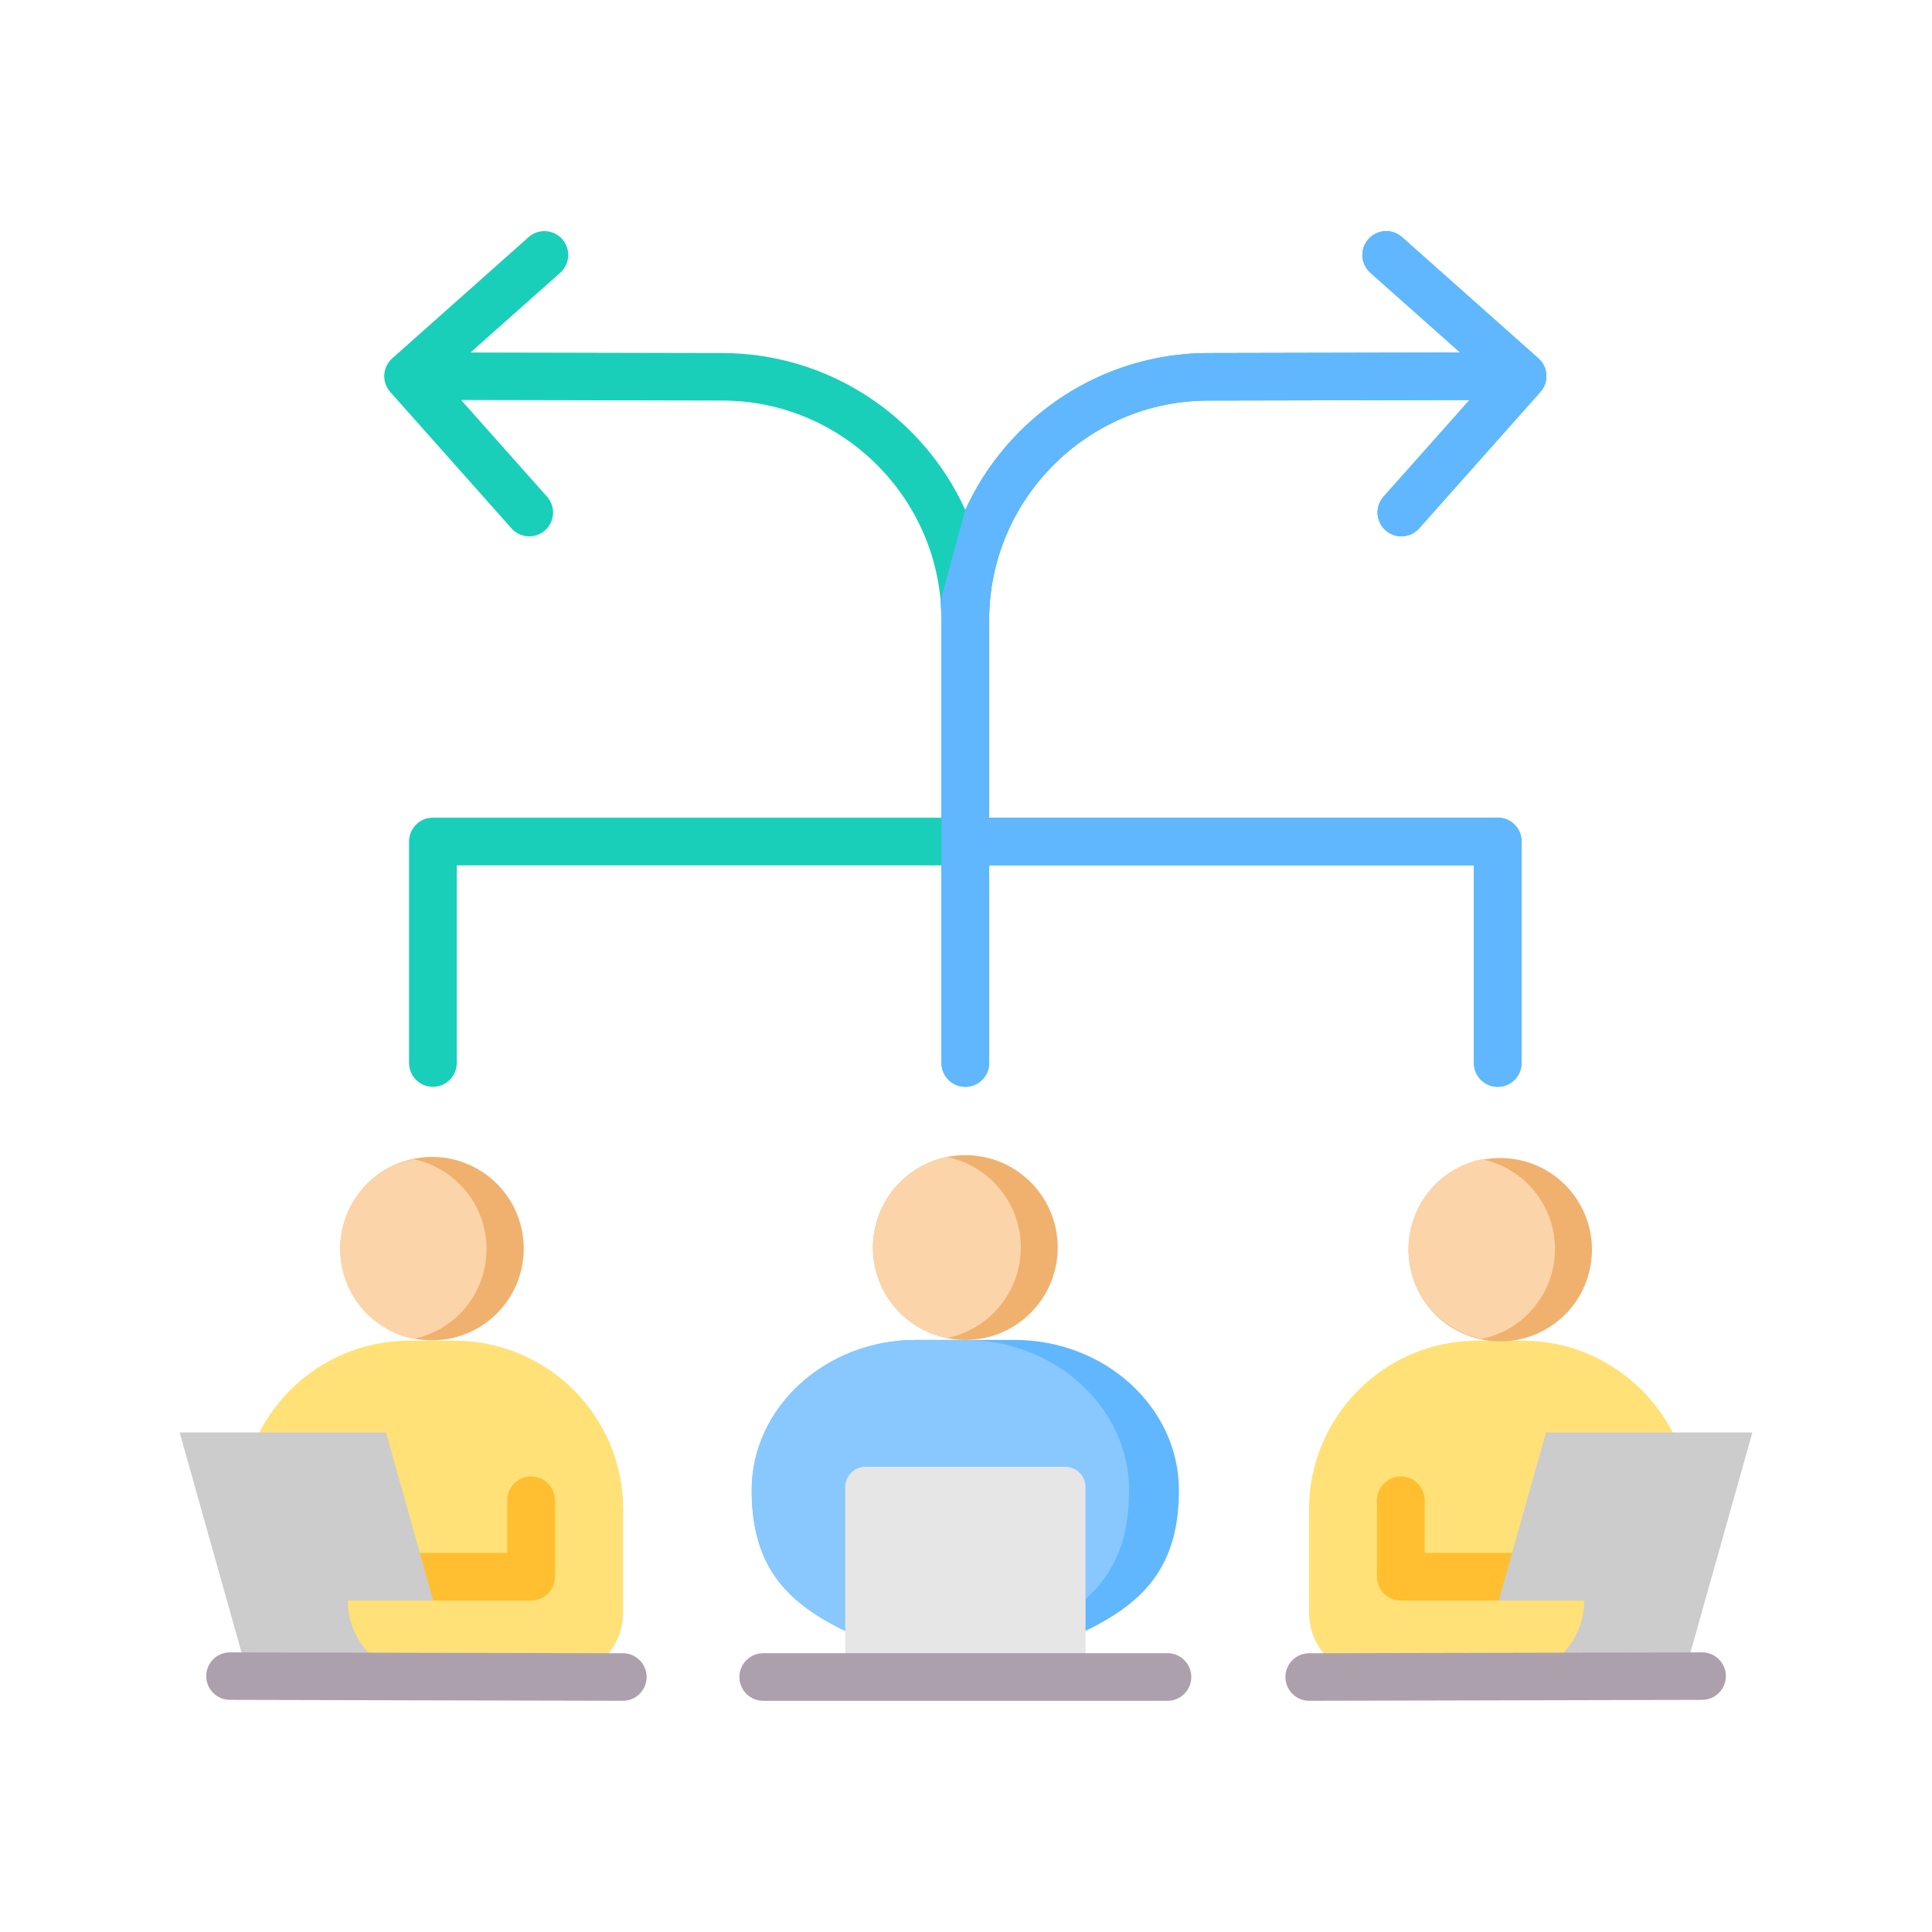 <svg width="46" height="46" viewBox="0 0 46 46" fill="none" xmlns="http://www.w3.org/2000/svg">
<path fill-rule="evenodd" clip-rule="evenodd" d="M21.81 31.903H24.158C26.309 31.903 28.07 33.512 28.07 35.479C28.07 38.276 26.108 38.822 22.984 39.929C19.86 38.822 17.898 38.276 17.898 35.479C17.898 33.512 19.659 31.903 21.81 31.903Z" fill="#60B7FE"/>
<path fill-rule="evenodd" clip-rule="evenodd" d="M21.81 31.903H22.971C25.123 31.903 26.883 33.512 26.883 35.479C26.883 38.094 25.168 38.742 22.391 39.72C19.614 38.742 17.898 38.094 17.898 35.479C17.898 33.512 19.659 31.903 21.81 31.903Z" fill="#88C8FE"/>
<path fill-rule="evenodd" clip-rule="evenodd" d="M20.609 34.923H25.362C25.628 34.923 25.846 35.141 25.846 35.407V39.929H20.125V35.407C20.125 35.141 20.343 34.923 20.609 34.923Z" fill="#E6E6E6"/>
<path fill-rule="evenodd" clip-rule="evenodd" d="M18.173 40.496C17.86 40.496 17.605 40.242 17.605 39.929C17.605 39.615 17.86 39.361 18.173 39.361H27.797C28.11 39.361 28.364 39.615 28.364 39.929C28.364 40.242 28.11 40.496 27.797 40.496H18.173Z" fill="#ADA0AD"/>
<path fill-rule="evenodd" clip-rule="evenodd" d="M10.875 25.309C10.875 25.622 10.62 25.877 10.307 25.877C9.993 25.877 9.739 25.622 9.739 25.309V20.036C9.739 19.723 9.993 19.468 10.307 19.468H22.416V14.764C22.416 11.888 20.075 9.543 17.203 9.537L10.979 9.524L13.025 11.826C13.233 12.06 13.213 12.418 12.979 12.626C12.745 12.835 12.386 12.814 12.178 12.58L9.292 9.333C9.084 9.099 9.105 8.741 9.338 8.533L12.585 5.646C12.819 5.438 13.178 5.459 13.386 5.693C13.594 5.927 13.573 6.285 13.339 6.494L11.202 8.393L17.204 8.406C19.735 8.411 21.969 9.914 22.984 12.142C23.999 9.914 26.232 8.411 28.764 8.406L34.765 8.393L32.628 6.494C32.394 6.285 32.373 5.927 32.582 5.693C32.79 5.459 33.148 5.438 33.382 5.646L36.629 8.533C36.863 8.741 36.884 9.099 36.675 9.333L33.789 12.58C33.581 12.814 33.223 12.835 32.989 12.626C32.755 12.418 32.734 12.06 32.942 11.826L34.988 9.524L28.764 9.537C25.892 9.543 23.552 11.888 23.552 14.764V19.468H35.661C35.974 19.468 36.228 19.723 36.228 20.036V25.309C36.228 25.622 35.974 25.877 35.661 25.877C35.347 25.877 35.093 25.622 35.093 25.309V20.604H23.552V25.309C23.552 25.622 23.297 25.877 22.984 25.877C22.67 25.877 22.416 25.622 22.416 25.309V20.604H10.875V25.309Z" fill="#19CFBA"/>
<path fill-rule="evenodd" clip-rule="evenodd" d="M22.416 19.468V14.764L22.395 14.293L22.983 12.142C23.301 11.444 23.742 10.813 24.277 10.276C25.426 9.125 27.013 8.409 28.764 8.406L34.765 8.393L32.628 6.494C32.394 6.285 32.373 5.927 32.581 5.693C32.789 5.459 33.148 5.438 33.382 5.646L36.629 8.533C36.863 8.741 36.883 9.099 36.675 9.333L33.789 12.58C33.581 12.814 33.222 12.835 32.989 12.626C32.755 12.418 32.734 12.06 32.942 11.826L34.988 9.524L28.764 9.537C25.892 9.543 23.551 11.888 23.551 14.764V19.468H35.66C35.974 19.468 36.228 19.723 36.228 20.036V25.309C36.228 25.622 35.974 25.877 35.66 25.877C35.347 25.877 35.093 25.622 35.093 25.309V20.604H23.551V25.309C23.551 25.622 23.297 25.877 22.983 25.877C22.67 25.877 22.416 25.622 22.416 25.309L22.416 19.468Z" fill="#60B7FE"/>
<path fill-rule="evenodd" clip-rule="evenodd" d="M35.171 31.922H36.263C38.465 31.922 40.266 33.724 40.266 35.926V37.009C40.266 38.615 38.952 39.929 37.346 39.929H32.701C31.858 39.929 31.168 39.239 31.168 38.396V35.926C31.168 33.724 32.969 31.922 35.171 31.922Z" fill="#FFE177"/>
<path fill-rule="evenodd" clip-rule="evenodd" d="M32.785 35.722C32.785 35.408 33.039 35.154 33.353 35.154C33.667 35.154 33.921 35.408 33.921 35.722V36.974H39.025C39.339 36.974 39.593 37.228 39.593 37.541C39.593 37.855 39.339 38.109 39.025 38.109H33.353C33.039 38.109 32.785 37.855 32.785 37.541V35.722Z" fill="#FFBF31"/>
<path fill-rule="evenodd" clip-rule="evenodd" d="M40.267 39.282L41.723 34.106H36.809L35.684 38.109H37.719C37.719 39.106 36.907 39.922 35.912 39.929L40.085 39.929L40.267 39.282Z" fill="#CCCCCC"/>
<path fill-rule="evenodd" clip-rule="evenodd" d="M31.171 40.495C30.859 40.495 30.605 40.241 30.605 39.929C30.605 39.617 30.859 39.363 31.171 39.363L40.526 39.342C40.838 39.342 41.092 39.595 41.092 39.907C41.092 40.22 40.838 40.473 40.526 40.473L31.171 40.495Z" fill="#ADA0AD"/>
<path fill-rule="evenodd" clip-rule="evenodd" d="M10.829 31.922H9.738C7.536 31.922 5.734 33.724 5.734 35.926V37.009C5.734 38.615 7.048 39.929 8.654 39.929H13.3C14.143 39.929 14.833 39.239 14.833 38.396V35.926C14.833 33.724 13.031 31.922 10.829 31.922Z" fill="#FFE177"/>
<path fill-rule="evenodd" clip-rule="evenodd" d="M7.759 39.787C8.041 39.879 8.342 39.929 8.655 39.929H13.3C14.143 39.929 14.833 39.239 14.833 38.396V35.925C14.833 34.566 14.146 33.359 13.102 32.635C12.665 32.47 12.193 32.38 11.701 32.38H10.609C8.407 32.38 6.605 34.181 6.605 36.383V37.467C6.606 38.41 7.059 39.252 7.759 39.787Z" fill="#FFE177"/>
<path d="M22.985 31.903C24.2 31.903 25.184 30.918 25.184 29.703C25.184 28.489 24.2 27.504 22.985 27.504C21.77 27.504 20.785 28.489 20.785 29.703C20.785 30.918 21.77 31.903 22.985 31.903Z" fill="#F0B16E"/>
<path d="M37.845 30.257C38.123 29.084 37.396 27.908 36.223 27.63C35.05 27.353 33.873 28.079 33.596 29.253C33.319 30.426 34.045 31.602 35.218 31.88C36.392 32.157 37.568 31.431 37.845 30.257Z" fill="#F0B16E"/>
<path d="M10.789 31.854C11.963 31.576 12.689 30.4 12.412 29.227C12.134 28.053 10.958 27.327 9.785 27.604C8.611 27.882 7.885 29.058 8.162 30.231C8.44 31.404 9.616 32.131 10.789 31.854Z" fill="#F0B16E"/>
<path fill-rule="evenodd" clip-rule="evenodd" d="M22.545 27.548C21.541 27.752 20.785 28.639 20.785 29.703C20.785 30.768 21.541 31.655 22.545 31.859C23.549 31.655 24.305 30.768 24.305 29.703C24.305 28.639 23.549 27.752 22.545 27.548Z" fill="#FCD4A9"/>
<path fill-rule="evenodd" clip-rule="evenodd" d="M35.279 31.878C34.284 31.675 33.535 30.794 33.535 29.739C33.535 28.684 34.284 27.803 35.279 27.6C36.274 27.803 37.023 28.684 37.023 29.739C37.023 30.794 36.274 31.675 35.279 31.878Z" fill="#FCD4A9"/>
<path fill-rule="evenodd" clip-rule="evenodd" d="M9.842 27.6C8.846 27.803 8.098 28.684 8.098 29.739C8.098 30.794 8.846 31.675 9.842 31.878C10.837 31.675 11.585 30.794 11.585 29.739C11.585 28.684 10.837 27.803 9.842 27.6Z" fill="#FCD4A9"/>
<path fill-rule="evenodd" clip-rule="evenodd" d="M13.214 35.722C13.214 35.408 12.96 35.154 12.646 35.154C12.332 35.154 12.078 35.408 12.078 35.722V36.974H6.974C6.661 36.974 6.406 37.228 6.406 37.541C6.406 37.855 6.66 38.109 6.974 38.109H12.646C12.96 38.109 13.214 37.855 13.214 37.541V35.722Z" fill="#FFBF31"/>
<path fill-rule="evenodd" clip-rule="evenodd" d="M5.733 39.282L4.277 34.106H9.19L10.316 38.109H8.281C8.281 39.106 9.093 39.922 10.088 39.929L5.915 39.929L5.733 39.282Z" fill="#CCCCCC"/>
<path fill-rule="evenodd" clip-rule="evenodd" d="M14.831 40.495C15.143 40.495 15.396 40.241 15.396 39.929C15.396 39.616 15.143 39.363 14.831 39.363L5.476 39.342C5.163 39.342 4.91 39.595 4.91 39.907C4.91 40.22 5.163 40.473 5.476 40.473L14.831 40.495Z" fill="#ADA0AD"/>
</svg>
